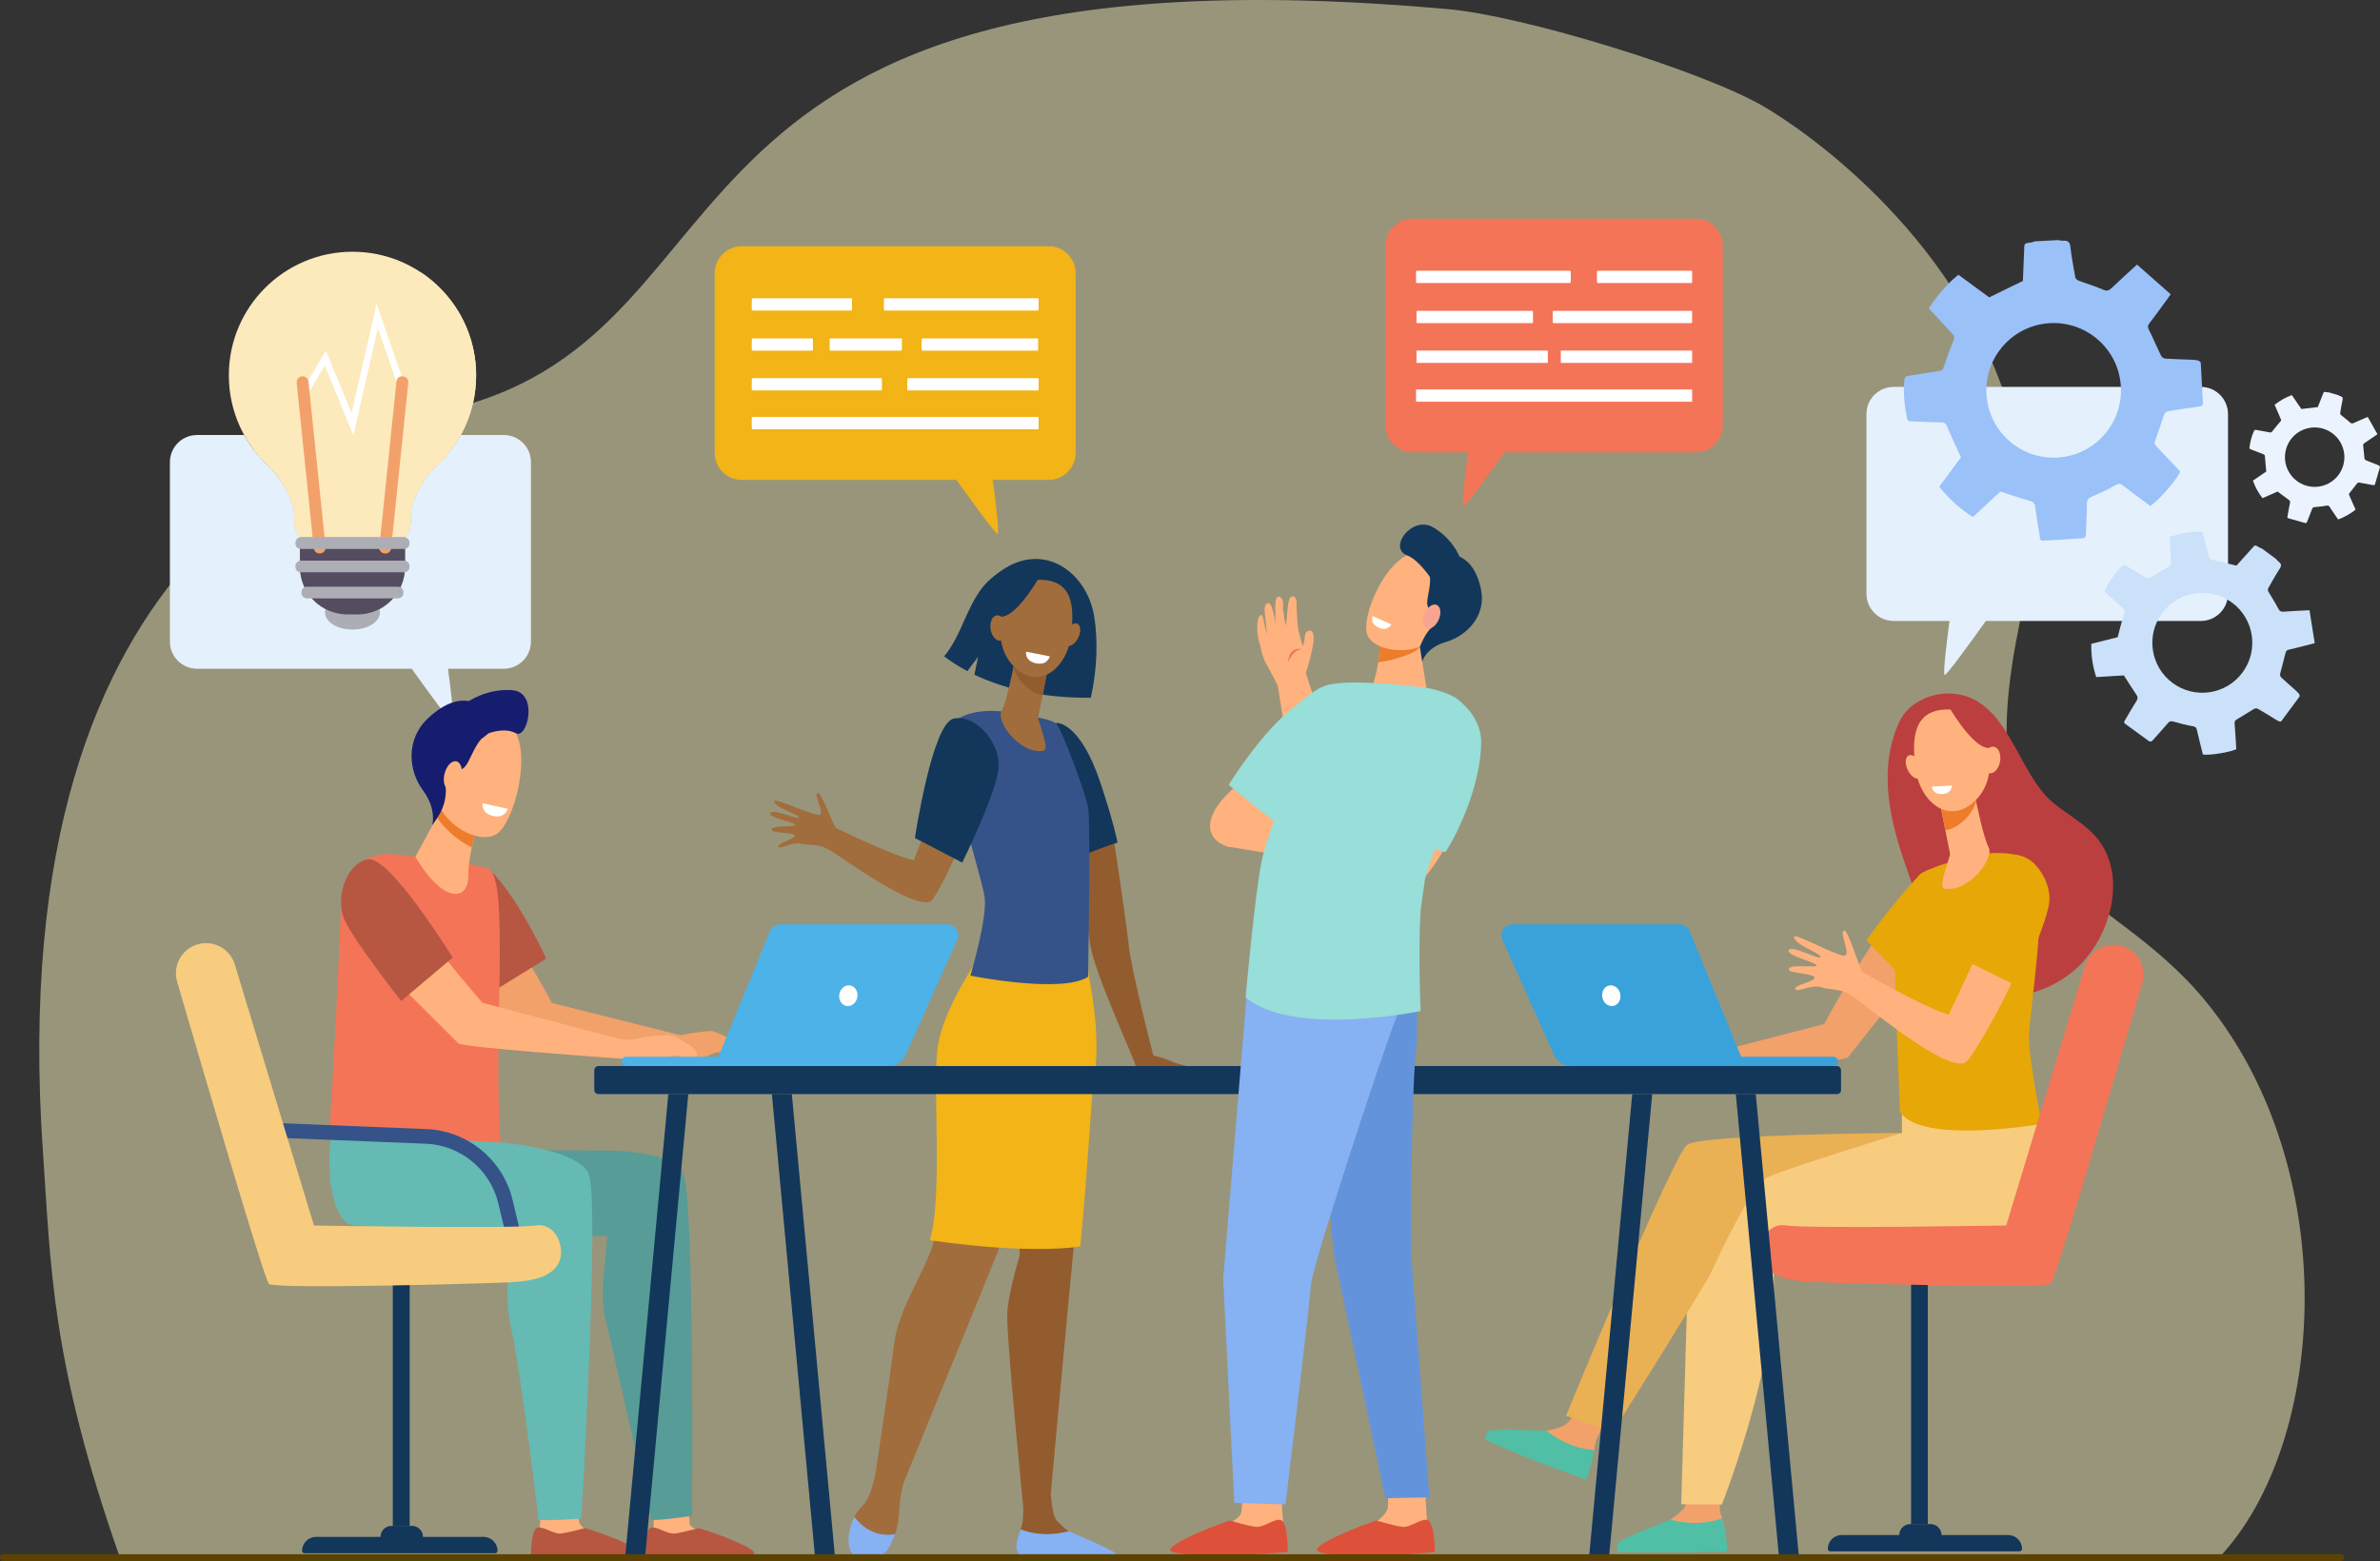 <svg xmlns="http://www.w3.org/2000/svg" xml:space="preserve" width="100%" height="100%" version="1.1" shape-rendering="geometricPrecision" text-rendering="geometricPrecision" image-rendering="optimizeQuality" fill-rule="evenodd" clip-rule="evenodd"
viewBox="0 0 68435.1 44893.2"
 xmlns:xlink="http://www.w3.org/1999/xlink"
 xmlns:xodm="http://www.corel.com/coreldraw/odm/2003">
 <rect x="0" y="0" width="68435.1" height="44893.2" fill="#333333" stroke="none"/>
 <g id="Capa_x0020_1">
  <path fill="#FFF8C2" fill-rule="nonzero" fill-opacity="0.502" d="M63807.22 44796.76c-3.09,3.19 -60361.88,-9.9 -60361.88,-9.9 -1987.16,-5650.51 -1983.81,-8411.3 -2210.03,-11650.15 -1248.41,-17901.6 8865.75,-20653.78 11828.66,-21400.23 9072.58,-2285.6 4943.37,-13594.62 28584.88,-11472.72 2166.95,194.35 7275.81,1764.47 9036.54,2781.53 1234.93,712.95 5887.63,3902.65 7252.75,9298.18 431.16,1702.88 534.6,3625.64 99.89,5759.34 -1538.59,7551.26 2472.65,7117.24 5403.77,10715.75 3912.13,4802.26 3503.18,12656.37 365.42,15978.2z"/>
  <path fill="#935C2F" fill-rule="nonzero" d="M34200.51 30705.06c-113.41,-94.9 -250.18,-51.77 -643.71,-233.69 -76.12,-35.27 -276.31,-91.34 -366.13,-109.36 -16.75,-3.55 -30.19,-16.24 -34.51,-32.73 -119.51,-452.4 -643.46,-2543.91 -700.8,-3147.02 -58.87,-616.82 -456.72,-3231.51 -517.36,-3629.11 -4.06,-27.15 -30.96,-44.4 -57.35,-37.05l-1142.8 318.69c-23.34,6.6 -37.55,30.45 -32.22,54.04 70.54,311.59 509.74,2268.61 638.9,3258.92 102.75,789.61 1279.05,3322.6 1302.65,3484.73l0.75 4.32c7.11,48.71 48.73,85 97.95,85 290.26,-0.25 1220.44,-0.25 1273.72,0 48.21,0.25 216.44,12.69 180.91,-16.74z"/>
  <path fill="#13375B" fill-rule="nonzero" d="M31657.37 22557.26c-607.94,-1844.62 -1288.18,-1766.22 -1288.18,-1766.22l525.98 3878.52c375.52,-102.75 864.46,-331.37 1239.73,-437.43 -124.33,-583.07 -327.57,-1220.44 -477.53,-1674.87z"/>
  <path fill="#13375B" fill-rule="nonzero" d="M31468.6 17760.48c-185.98,-1213.33 -1283.62,-2085.66 -2431.76,-1497.01 -258.04,132.45 -607.68,401.16 -785.8,630.02 -482.09,618.59 -605.4,1382.83 -1103.47,1983.66 182.94,138.79 404.19,284.18 667.57,423.99l310.05 -413.33 -106.57 515.83c770.58,368.93 1858.83,673.15 3347.47,664.53 187.25,-842.9 201.72,-1660.67 102.51,-2307.69z"/>
  <path fill="#935C2F" fill-rule="nonzero" d="M31826.61 44653.89c-175.33,-129.15 -316.65,-214.65 -876.38,-485.89 -36.29,-17.77 -169.24,-102.52 -217.2,-131.7 -121.53,-74.34 -243.58,-191.56 -348.62,-308.78 -100.22,-111.9 -147.93,-470.67 -170.51,-756.63 57.6,-638.38 982.95,-10880.97 1178.07,-11989.78 201.46,-1144.57 -105.3,-2890.5 -105.3,-2890.5l-714.5 -269.45 -1356.19 4700.61 107.07 3578.1c0,0 -318.94,1031.42 -359.28,1647.73 -40.34,616.31 461.03,5618.86 461.03,5618.86l0 0c0,178.88 -7.11,340.76 -26.9,441.75 -36.79,187.25 -241.8,572.41 -147.67,748.5 93.89,176.09 201.46,219.98 201.46,219.98l2436.83 39.33c132.7,2.29 45.17,-83.47 -61.91,-162.13z"/>
  <path fill="#A16D3C" fill-rule="nonzero" d="M28127.98 27723.47c0,0 -846.19,1276.51 -1047.65,2333.05 -201.46,1056.53 147.92,4303.52 -239.77,5687.88 -209.84,749.51 -1005.04,1907.03 -1125.81,2875.27 -121.03,968.49 -541.71,3763.84 -541.71,3763.84l0.25 0c-63.68,293.56 -163.4,656.4 -292.8,825.13 -79.17,103.26 -223.94,233.94 -318.92,420.69 -147.82,290.52 -66.1,723.13 42.96,961.38 55.94,122.3 -3.96,121.79 123.51,161.37 377.5,116.72 778.91,-79.92 939.77,-442.25 89.57,-202.48 168.48,-472.44 184.21,-812.45 16.75,-360.54 73.33,-647.26 133.47,-859.13l2704.76 -6635.3 1958.29 -5726.44 501.63 -2949.12 -3022.19 396.08z"/>
  <path fill="#86B1F2" fill-rule="nonzero" d="M25740.89 44119.28c-585.36,107.08 -974.96,-236.22 -1177.67,-493.26 -148.78,291.04 -221.4,725.42 -111.94,964.69 96.39,210.6 378.21,204.5 599.97,212.88 234.44,8.63 415.86,-122.04 532.33,-326.55 54.29,-95.66 110.36,-214.66 157.31,-357.76z"/>
  <path fill="#86B1F2" fill-rule="nonzero" d="M30732.78 44036.05c-644.48,165.69 -1120.98,53.03 -1387.4,-54.55 -68.76,195.12 -159.85,439.97 -111.64,581.3 59.12,172.79 143.36,212.12 217.95,213.89 588.66,15.48 2156.21,36.54 2605.05,42.63 62.68,0.77 97.44,-72.57 57.1,-121.03 -111.39,-133.21 -1333.11,-632.81 -1381.06,-662.24z"/>
  <path fill="#F2B416" fill-rule="nonzero" d="M28676.8 35877.86c50.49,3.29 101.49,6.59 152.75,9.64 2.54,0.26 5.07,0.51 7.86,0.51 49.99,3.04 100.48,5.83 151.22,8.62 3.05,0 6.1,0.26 9.14,0.51 50.75,2.54 101.49,4.82 152.24,7.11 2.79,0.25 5.33,0.25 7.87,0.25 51.75,2.28 103.77,4.32 155.53,6.09 577.74,18.77 1291.23,11.42 1748.97,-66.23 233.43,-2336.6 320.45,-4468.95 406.73,-4940.89 209.57,-1144.58 -182.44,-2951.14 -182.44,-2951.14l-187.25 -33.49 118.24 -669.09 -3142.71 396.33c0,0 -879.93,1276.51 -1089.52,2333.05 -209.58,1056.54 153.77,4303.27 -249.41,5687.88 0,0 897.44,139.8 1940.78,210.85z"/>
  <path fill="#355389" fill-rule="nonzero" d="M28813.05 20459.93c0,0 -987.26,-128.91 -1430.53,355.21 -443.26,484.38 850,4372.29 930.69,4988.6 80.68,616.32 -410.8,2254.9 -410.8,2254.9 0,0 2631.96,531.06 3384.26,31.97 0,0 80.43,-4431.65 0,-4871.87 -80.68,-440.23 -752.3,-2230.55 -913.43,-2406.64 -161.37,-176.09 -1560.19,-352.17 -1560.19,-352.17z"/>
  <path fill="#A16D3C" fill-rule="nonzero" d="M29186.04 18959.36c0,0 -5.84,33.24 -16.24,89.32 -49.98,269.96 -242.32,1165.63 -372.22,1412 -157.06,297.38 537.65,1246.58 1206.23,1130.63 199.18,-34.51 -168.22,-871.82 -150.46,-960.62 33.75,-169.75 79.42,-401.41 126.36,-639.15 26.38,-133.97 53.28,-269.72 78.4,-397.34 71.56,-363.1 129.91,-659.7 129.91,-659.7l-1001.98 24.86z"/>
  <path fill="#935C2F" fill-rule="nonzero" d="M29980.22 19989.51c-154.78,-22.84 -316.4,-98.2 -478.54,-240.54 -176.59,-155.03 -292.3,-341.26 -362.33,-540.19 12.44,-63.44 22.58,-118.24 30.45,-160.1 10.4,-56.08 16.24,-89.32 16.24,-89.32l1001.98 -24.86c0,0 -58.35,296.6 -129.91,659.7l0 0c-24.86,126.86 -51.51,261.84 -77.89,395.31z"/>
  <path fill="#A16D3C" fill-rule="nonzero" d="M29860.46 16676.8c0,0 -472.45,-54.8 -768.3,329.09 -296.1,383.64 -615.05,1570.34 120.26,2215.58 735.32,645.23 1462,-85 1569.59,-859.39 107.83,-774.39 149.7,-1713.44 -921.55,-1685.28z"/>
  <path fill="#A16D3C" fill-rule="nonzero" d="M30999.7 18350.66c-87.79,171.02 -235.21,265.66 -329.08,211.36 -94.14,-54.04 -98.96,-236.73 -11.16,-407.75 87.79,-171.01 234.95,-265.65 329.08,-211.61 93.88,54.3 98.95,236.73 11.16,408z"/>
  <path fill="#13375B" fill-rule="nonzero" d="M29913.23 16549.94c0,0 -631.03,1128.33 -1082.41,1180.61 -451.39,52.01 -510.51,651.83 -510.51,651.83 0,0 161.37,-1381.82 608.2,-1648.23 446.81,-266.42 984.72,-184.21 984.72,-184.21z"/>
  <path fill="#A16D3C" fill-rule="nonzero" d="M28949.31 18014.21c36.79,200.2 -37.04,384.16 -164.92,410.29 -127.88,26.38 -261.09,-114.69 -297.88,-315.14 -36.54,-200.44 37.04,-384.14 164.92,-410.53 127.88,-26.39 261.09,114.94 297.88,315.38z"/>
  <path fill="white" fill-rule="nonzero" d="M29505.23 18742.17l682.79 134.22c0,0 -66.73,256.27 -368.67,205.78 -368.16,-61.41 -314.12,-340 -314.12,-340z"/>
  <path fill="#A16D3C" fill-rule="nonzero" d="M22383.07 24352.15c-41.62,-98.96 444.94,-211.36 464.7,-315.13 19.8,-104.03 -627.62,-71.56 -656.42,-159.85 -53.03,-162.9 706.89,-79.17 687.23,-155.8 -19.64,-76.36 -799.03,-201.2 -724.28,-339.23 74.78,-138.03 794.69,213.89 810.11,122.3 15.41,-91.34 -698.92,-266.93 -698.74,-465.1 0.12,-106.05 1182.81,454.69 1311.81,388.97 129,-65.71 -177.26,-545 -76.3,-625.18 100.94,-80.18 471.61,983.2 546.71,1014.67 74.85,31.45 1674.48,816.5 2232.94,922.3 55.05,-188.27 473.71,-1194.31 521.66,-1371.92 321.99,200.2 682.54,225.57 1013.4,405.72 -194.35,592.2 -897.44,2064.35 -1053.74,2146.81 -475.23,251.7 -2464.68,-1198.88 -2859.01,-1443.73 -394.7,-244.85 -605.5,-144.37 -866.31,-213.13 -260.83,-69.02 -612.12,187.25 -653.76,88.3z"/>
  <path fill="#13375B" fill-rule="nonzero" d="M27667.21 24807.09c0,0 1018.98,-2049.64 1049.68,-2763.64 30.96,-714.25 -681.01,-1512.74 -1298.59,-1374.96 -617.58,138.03 -1110.83,3432.47 -1110.83,3432.47l1359.74 706.13z"/>
  <path fill="#F2A16B" fill-rule="nonzero" d="M49145.24 30304.66l3306.36 -851.77c0,0 767.28,-1467.06 1892.83,-3043.74 368.16,364.35 572.67,924.08 943.37,1284.63l-2154.68 2717.45c-99.2,109.87 -4239.58,528.02 -4239.58,528.02l251.7 -634.59z"/>
  <path fill="#BC3F3F" fill-rule="nonzero" d="M54281.25 22563.86c-25.87,-627.23 66.48,-1246.83 347.11,-1830.93 241.55,-502.38 839.09,-787.57 1384.09,-788.34 1730.2,-2.28 1950.44,2283.84 3051.87,3165.8 336.46,269.46 712.74,488.94 1031.17,779.47 1176.04,1073.02 646.25,3059.47 -433.62,4000.06 -749.28,652.84 -1926.84,1023.8 -2850.42,513.54 -482.09,-266.41 -848.22,-709.17 -1108.8,-1194.56 -370.19,-688.37 -608.7,-1483.05 -871.81,-2216.84 -280.12,-780.99 -514.83,-1594.19 -549.59,-2428.2z"/>
  <path fill="#E6A707" fill-rule="nonzero" d="M54930.55 28353.48c0,0 1298.34,-1331.32 1632.25,-1909.57 334.16,-578.51 -227.34,-201.97 -801.03,-353.96 -217.19,-57.6 -162.39,-1330.82 -572.92,-916.98 -673.66,678.98 -1520.86,1865.93 -1520.86,1865.93l1262.56 1314.58z"/>
  <path fill="#F2A16B" fill-rule="nonzero" d="M21311.03 30238.19c40.4,-61.15 -58.54,-166.19 -132.7,-244.85 -82.23,-87.28 -582.82,-309.3 -668.05,-336.2 -85.22,-26.89 -818.61,69.78 -1099.87,159.1 -281.24,89.05 -465.59,49.73 -465.59,49.73 -73.41,-15.73 -183.76,-36.79 -269.41,-55.31l-103.4 652.59c658.3,-2.29 1267.69,52.78 1330.1,51.76 197.82,-3.3 562.04,-206.79 646.36,-236.48 84.34,-29.69 254.34,-4.06 368.29,50.49 113.92,54.81 445.93,185.48 502.01,156.3 56.07,-29.18 -107.74,-247.13 -107.74,-247.13z"/>
  <path fill="#F2A16B" fill-rule="nonzero" d="M19572.27 29773.86l-3700.92 -928.4c0,0 -813.1,-1554.6 -2006.09,-3225.68 -390.06,386.18 -606.85,979.41 -999.68,1361.52l2070.45 2817.17c105.09,116.21 4706.12,622.15 4706.12,622.15l-69.88 -646.76z"/>
  <path fill="#B75742" fill-rule="nonzero" d="M14137.21 28538.95c0,0 -1064.51,-1422.16 -1453.2,-2095.04 -388.74,-672.9 264.7,-234.96 932.13,-411.81 252.75,-67.24 43.26,-1447.02 521.07,-965.7 783.87,789.86 1569.72,2501.02 1569.72,2501.02l-1569.72 971.53z"/>
  <path fill="#E4F0FC" fill-rule="nonzero" d="M55919.85 19411.51c-59.63,0 55.05,-941.34 136,-1553.34l-1607.64 0c-430.84,0 -780.22,-350.4 -780.22,-782.76l0 -5165.7c0,-432.35 349.38,-782.76 780.22,-782.76l8836.42 0c430.83,0 780.22,350.41 780.22,782.76l0 5165.7c0,432.36 -349.39,782.76 -780.22,782.76l-6182.91 0c-397.59,556.69 -1118.19,1553.34 -1181.87,1553.34z"/>
  <path fill="#E4F0FC" fill-rule="nonzero" d="M13018.46 20783.43c-63.51,0 -783.16,-995.39 -1180.07,-1551.05l-6173.98 0c-430.28,0 -779.1,-349.9 -779.1,-781.75l0 -5158.09c0,-431.85 348.82,-781.74 779.1,-781.74l1356.34 0c198.49,359.54 457.48,681.27 763.19,950.98 0.26,0.25 0.49,0.51 0.74,0.76 0.99,0.77 2.08,1.78 3.08,2.54 0.45,0.51 0.91,0.76 1.36,1.27 0.92,0.76 1.76,1.52 2.67,2.29 0.58,0.5 1.17,1.01 1.75,1.51 0.78,0.77 1.47,1.28 2.26,2.04 0.73,0.5 1.47,1.26 2.18,2.03 0.84,0.5 1.7,1.26 2.53,2.02 0.64,0.52 1.25,1.27 1.86,1.78 1.47,1.27 2.96,2.54 4.44,3.81l0 0c2.64,2.79 555.41,600.32 646.58,1226.02l16.54 382.89c5.41,125.59 54.68,245.35 139.22,338.22 7.49,8.37 15.31,16.24 23.22,23.85l-7.53 0 0 850.75c0,755.36 612.37,1367.87 1367.76,1367.87l285.92 0c755.39,0 1367.76,-612.51 1367.76,-1367.87l0 -850.75 -7.53 0c7.94,-7.61 15.73,-15.48 23.21,-23.85 84.55,-92.87 133.8,-212.63 139.25,-338.22l16.55 -382.89c91.13,-625.7 643.92,-1223.23 646.55,-1226.02 315.66,-274.03 582.61,-602.62 786.06,-971.03l1237.59 0c430.3,0 779.11,349.89 779.11,781.74l0 5158.09c0,431.85 -348.81,781.75 -779.11,781.75l-1605.25 0c80.71,610.98 195.22,1551.05 135.75,1551.05z"/>
  <path fill="#F2B416" fill-rule="nonzero" d="M30152.75 7080.21l-8823.63 0c-430.27,0 -779.08,350.14 -779.08,781.74l0 5158.09c0,431.84 348.81,781.74 779.08,781.74l6173.92 0c397.09,555.92 1116.67,1551.05 1180.11,1551.05 59.62,0 -55.06,-940.07 -135.75,-1551.05l1605.35 0c430.33,0 778.96,-349.9 778.96,-781.74l0 -5158.09c0,-431.6 -348.63,-781.74 -778.96,-781.74z"/>
  <path fill="white" fill-rule="nonzero" d="M24478.93 8931.17l-2839.95 0c-12.01,0 -21.75,-9.64 -21.75,-21.82l0 -309.55c0,-12.18 9.74,-21.82 21.75,-21.82l2839.95 0c12.03,0 21.75,9.64 21.75,21.82l0 309.55c0,12.18 -9.72,21.82 -21.75,21.82z"/>
  <path fill="white" fill-rule="nonzero" d="M23354.1 10085.14l-1715.12 0c-12.01,0 -21.75,-9.64 -21.75,-21.82l0 -309.81c0,-11.93 9.74,-21.56 21.75,-21.56l1715.12 0c12.02,0 21.77,9.63 21.77,21.56l0 309.81c0,12.18 -9.75,21.82 -21.77,21.82z"/>
  <path fill="white" fill-rule="nonzero" d="M25912.41 10085.14l-2034.06 0c-12.02,0 -21.77,-9.64 -21.77,-21.82l0 -309.81c0,-11.93 9.75,-21.56 21.77,-21.56l2034.06 0c12.18,0 21.82,9.63 21.82,21.56l0 309.81c0,12.18 -9.64,21.82 -21.82,21.82z"/>
  <path fill="white" fill-rule="nonzero" d="M29828.74 10085.14l-3306.37 0c-11.92,0 -21.82,-9.64 -21.82,-21.82l0 -309.81c0,-11.93 9.9,-21.56 21.82,-21.56l3306.37 0c11.92,0 21.82,9.63 21.82,21.56l0 309.81c0,12.18 -9.9,21.82 -21.82,21.82z"/>
  <path fill="white" fill-rule="nonzero" d="M29842.95 8931.17l-4406.28 0c-11.93,0 -21.57,-9.64 -21.57,-21.82l0 -309.55c0,-12.18 9.64,-21.82 21.57,-21.82l4406.28 0c11.92,0 21.56,9.64 21.56,21.82l0 309.55c0,12.18 -9.64,21.82 -21.56,21.82z"/>
  <path fill="white" fill-rule="nonzero" d="M29842.95 12345.12l-8203.97 0c-12.01,0 -21.75,-9.65 -21.75,-21.82l0 -309.81c0,-11.92 9.74,-21.57 21.75,-21.57l8203.97 0c11.92,0 21.56,9.65 21.56,21.57l0 309.81c0,12.17 -9.64,21.82 -21.56,21.82z"/>
  <path fill="white" fill-rule="nonzero" d="M25336.95 11228.45l-3697.97 0c-12.01,0 -21.75,-9.64 -21.75,-21.83l0 -309.8c0,-11.93 9.74,-21.56 21.75,-21.56l3697.97 0c11.93,0 21.56,9.63 21.56,21.56l0 309.8c0,12.19 -9.63,21.83 -21.56,21.83z"/>
  <path fill="white" fill-rule="nonzero" d="M29842.95 11228.45l-3732.12 0c-11.93,0 -21.57,-9.64 -21.57,-21.83l0 -309.8c0,-11.93 9.64,-21.56 21.57,-21.56l3732.12 0c11.92,0 21.56,9.63 21.56,21.56l0 309.8c0,12.19 -9.64,21.83 -21.56,21.83z"/>
  <path fill="#F47458" fill-rule="nonzero" d="M40613.04 6288.31l8146.03 0c430.32,0 778.94,349.9 778.94,781.75l0 5158.09c0,431.84 -348.62,781.74 -778.94,781.74l-5496.32 0c-396.83,555.67 -1116.66,1551.06 -1180.1,1551.06 -59.62,0 55.06,-940.08 135.75,-1551.06l-1605.36 0c-430.32,0 -778.94,-349.9 -778.94,-781.74l0 -5158.09c0,-431.85 348.62,-781.75 778.94,-781.75z"/>
  <path fill="white" fill-rule="nonzero" d="M48631.44 8939.8l-2029.59 0 0 0 -1930.64 0c-13.44,0 -24.1,10.91 -24.1,24.1l0 305.24c0,13.2 10.66,24.11 24.1,24.11l1930.64 0 98.95 0 1930.64 0c13.19,0 24.1,-10.91 24.1,-24.11l0 -305.24c0,-13.19 -10.91,-24.1 -24.1,-24.1z"/>
  <path fill="white" fill-rule="nonzero" d="M40752.6 9293.25l3306.36 0c11.92,0 21.57,-9.9 21.57,-21.82l0 -309.81c0,-11.93 -9.65,-21.82 -21.57,-21.82l-3306.36 0c-12.18,0 -21.83,9.89 -21.83,21.82l0 309.81c0,11.92 9.65,21.82 21.83,21.82z"/>
  <path fill="white" fill-rule="nonzero" d="M40738.39 8139.28l4406.29 0c11.92,0 21.56,-9.64 21.56,-21.83l0 -309.8c0,-11.92 -9.64,-21.56 -21.56,-21.56l-4406.29 0c-11.92,0 -21.57,9.64 -21.57,21.56l0 309.8c0,12.19 9.65,21.83 21.57,21.83z"/>
  <path fill="white" fill-rule="nonzero" d="M45941.14 8139.28l2692.58 0c11.92,0 21.82,-9.64 21.82,-21.83l0 -309.8c0,-11.92 -9.9,-21.56 -21.82,-21.56l-2692.58 0c-11.94,0 -21.83,9.64 -21.83,21.56l0 309.8c0,12.19 9.89,21.83 21.83,21.83z"/>
  <polygon fill="white" fill-rule="nonzero" points="40716.82,11553.22 48655.54,11553.22 48655.54,11199.78 40716.82,11199.78 "/>
  <polygon fill="white" fill-rule="nonzero" points="44880.03,10436.55 48655.54,10436.55 48655.54,10083.1 44880.03,10083.1 "/>
  <polygon fill="white" fill-rule="nonzero" points="40730.77,10436.55 44506.29,10436.55 44506.29,10083.1 40730.77,10083.1 "/>
  <path fill="#FFB27D" fill-rule="nonzero" d="M15573.02 43093.44l-56.79 936.78c-20.75,118.49 -102.48,411.81 -102.48,519.64 0,405.2 1924.42,-344.06 1493.13,-523.7 -39.05,-16.24 -243.56,-139.3 -256.4,-277.07 -19.76,-212.63 -69.95,-642.45 -69.95,-642.45l-1007.51 -13.2z"/>
  <path fill="#B75742" fill-rule="nonzero" d="M16825.99 43946.23c0,0 -451.79,124.08 -683.22,155.04 -231.4,30.95 -536.49,-230.14 -700.17,-159.6 -180.15,77.64 -173.07,775.9 -173.07,775.9 0,0 2422.9,198.93 3104.19,-6.84 269.92,-81.45 -624.05,-475.75 -1547.73,-764.5z"/>
  <path fill="#FFB27D" fill-rule="nonzero" d="M18839.9 43093.44l-56.79 936.78c-20.75,118.49 -102.48,411.81 -102.48,519.64 0,405.2 1924.42,-344.06 1493.13,-523.7 -39.05,-16.24 -330.44,-67.75 -343.25,-205.78 -19.79,-212.37 -56.71,-869.78 -56.71,-869.78l-933.9 142.84z"/>
  <path fill="#B75742" fill-rule="nonzero" d="M20092.87 43946.23c0,0 -451.79,124.08 -683.22,155.04 -231.4,30.95 -536.49,-230.14 -700.17,-159.6 -180.15,77.64 -173.09,775.9 -173.09,775.9 0,0 2422.92,198.93 3104.21,-6.84 269.92,-81.45 -624.05,-475.75 -1547.73,-764.5z"/>
  <path fill="#579C97" fill-rule="nonzero" d="M12640.65 33067.03l4600.09 19.79c0,0 2077.92,-54.29 2406.43,664.27 328.53,718.56 250.38,9844.49 250.38,9844.49 0,0 -1109.11,164.93 -1165.92,104.03l-1248.89 -5463.84c-133.58,-463.05 -179.03,-947.17 -133.96,-1426.97l119.27 -1270.69 -1898.08 96.93c0,0 -2151.88,-34.26 -2861.32,-748 -709.43,-713.74 -68,-1820.01 -68,-1820.01z"/>
  <path fill="#65BAB4" fill-rule="nonzero" d="M9522.36 32559.82l4946.17 303.46c0,0 2128.67,172.8 2457.18,891.36 328.5,718.57 -209.66,9922.9 -209.66,9922.9 0,0 -1234.78,76.11 -1232.27,22.07 2.97,-64.45 -506.75,-4216.24 -789.51,-5531.07 -89.72,-417.14 -121.16,-844.67 -93.4,-1270.69l178.61 -1473.41c0,0 -4594.28,-26.13 -4822.33,-255.5 -709.43,-713.75 -434.79,-2609.12 -434.79,-2609.12z"/>
  <path fill="#F47458" fill-rule="nonzero" d="M14022.19 24972.01c-688.47,-208.56 -1978.36,-317.92 -1978.36,-317.92 0,0 -808.54,-131.44 -1071.28,-74.34 -386.71,83.73 -1112.7,122.04 -1180.28,1800.47 -48.33,1201.16 -185.09,4172.85 -322.21,6179.6l4923.21 298.9c-222.78,-3087.65 280.78,-7689.05 -371.08,-7886.71z"/>
  <path fill="#FFB27D" fill-rule="nonzero" d="M12716.92 23219.75l-773.22 1422.16c0,0 582.47,1038.01 1133.42,1065.67 462.29,23.34 389.65,-660.21 389.65,-660.21 0,0 72.72,-883.49 294.61,-1279.31 221.91,-396.07 -1044.46,-548.31 -1044.46,-548.31z"/>
  <path fill="#ED7D2B" fill-rule="nonzero" d="M12787.46 23789.38c173.5,184.96 463.49,429.05 777.84,584.33 45.69,-222.01 109.35,-451.13 196.08,-605.65 102.41,-182.69 -112.27,-313.61 -373.06,-401.4 -349.39,-92.87 -671.4,-146.91 -671.4,-146.91l-148.6 273.27c37.8,95.91 161.34,234.7 219.14,296.36z"/>
  <path fill="#FFB27D" fill-rule="nonzero" d="M13114.19 20824.54c-31.87,-22.84 -794.56,1754.8 -463.72,2394.2 330.84,639.65 1204.61,1061.85 1645.98,753.58 488.2,-341.02 1022.12,-2331.03 433.37,-3058.22 -588.76,-726.94 -1615.63,-89.56 -1615.63,-89.56z"/>
  <path fill="#161D6F" fill-rule="nonzero" d="M14725.2 19848.43c-599.67,-42.12 -1063.77,202.48 -1239.93,312.6 -266.11,-41.11 -655.97,3.81 -1184.24,501.88 -649.52,612.5 -548.08,1519.59 -141.78,2063.84 406.28,544.25 270.46,1004.77 270.46,1004.77l148.34 -216.43c110.81,-164.42 188.91,-349.63 221.57,-545.27 19.61,-117.47 29.48,-247.38 10.47,-361.82 -50.13,-301.93 391.23,-370.44 562.98,-562.26 132.27,-147.67 245.36,-538.42 457.46,-784.28l219.32 -171.78c0,0 446.87,-183.7 783.79,-3.04 336.96,180.65 660.97,-1183.91 -108.44,-1238.21z"/>
  <path fill="#FFB27D" fill-rule="nonzero" d="M13257.5 22367.72c-58.95,226.33 -212.7,382.12 -343.4,348.12 -130.72,-33.75 -188.9,-244.85 -129.98,-471.18 58.96,-226.58 212.7,-382.37 343.42,-348.37 130.72,34 188.9,244.85 129.96,471.43z"/>
  <path fill="white" fill-rule="nonzero" d="M13879.49 23101.52l722.04 161.36c0,0 -77.87,270.48 -397.44,208.83 -389.65,-75.37 -324.6,-370.19 -324.6,-370.19z"/>
  <path fill="#ADAEB5" fill-rule="nonzero" d="M9346.98 17616.87c0,269.72 353.07,488.44 788.59,488.44 435.53,0 788.59,-218.72 788.59,-488.44 0,-269.71 -353.06,-488.43 -788.59,-488.43 -435.52,0 -788.59,218.72 -788.59,488.43z"/>
  <path fill="#FCEABD" fill-rule="nonzero" d="M10135.54 7239.81c1963.63,0 3555.45,1591.64 3555.45,3555.27 0,1073.02 -475.25,2034.92 -1226.68,2686.75 -2.63,2.79 -555.42,600.32 -646.55,1226.02l-16.55 382.89c-5.45,125.59 -54.7,245.35 -139.25,338.22 -7.48,8.37 -15.27,16.24 -23.21,23.85l-3006.38 0c-7.91,-7.61 -15.73,-15.48 -23.22,-23.85 -84.54,-92.87 -133.81,-212.63 -139.22,-338.22l-16.54 -382.89c-91.17,-625.7 -643.94,-1223.23 -646.58,-1226.02 -751.42,-651.83 -1226.66,-1613.73 -1226.66,-2686.75 0,-1963.63 1591.8,-3555.27 3555.39,-3555.27z"/>
  <path fill="#544C60" fill-rule="nonzero" d="M9992.6 17671.43l285.92 0c755.39,0 1367.76,-612.51 1367.76,-1367.87l0 -850.75 -3021.44 0 0 850.75c0,755.36 612.37,1367.87 1367.76,1367.87z"/>
  <path fill="#F9E7CB" fill-rule="nonzero" d="M13690.97 10788.48c0,-0.51 0,-1.52 0,-2.03 0,0.76 0,1.27 0,2.03zm0 -6.6c0,-0.76 -0.03,-1.52 -0.03,-2.53 0,1.01 0.03,1.77 0.03,2.53zm-0.05 -7.36c0,-0.5 0,-1.01 0,-1.52 0,0.51 0,1.02 0,1.52zm-0.05 -8.37c0,-0.25 0,-0.5 0,-0.76 0,0.26 0,0.51 0,0.76zm-0.05 -6.6c-0.03,-0.76 -0.03,-1.27 -0.03,-2.02 0,0.75 0.03,1.26 0.03,2.02zm-0.08 -6.85c0,-0.76 -0.02,-1.27 -0.02,-2.03 0,0.76 0.02,1.53 0.02,2.03zm-0.1 -7.1c0,-0.51 0,-1.02 -0.03,-1.52 0.03,0.5 0.03,1.01 0.03,1.52zm-0.1 -8.38c-0.03,-0.25 -0.03,-0.5 -0.03,-1.01 0,0.51 0,0.76 0.03,1.01zm-0.13 -6.59c0,-0.51 -0.02,-1.27 -0.02,-1.78 0,0.51 0.02,1.27 0.02,1.78zm-0.12 -6.85c0,-0.51 -0.03,-1.27 -0.05,-1.78 0.02,0.51 0.02,1.27 0.05,1.78zm-0.16 -7.62c-0.02,-0.25 -0.02,-0.5 -0.02,-0.75 0,0.25 0,0.5 0.02,0.75zm-0.17 -7.61c0,-0.25 -0.03,-0.76 -0.03,-1.01 0,0.25 0.03,0.76 0.03,1.01zm-0.18 -6.84c0,-0.52 -0.03,-1.03 -0.03,-1.53 0,0.5 0.03,1.01 0.03,1.53zm-0.18 -7.11c-0.02,-0.51 -0.02,-0.76 -0.05,-1.27 0.03,0.51 0.03,0.76 0.05,1.27zm-0.45 -14.98c0,-0.25 -0.03,-0.5 -0.03,-0.75 0,0.25 0.03,0.5 0.03,0.75zm-0.24 -6.84c0,-0.51 -0.02,-0.76 -0.02,-1.02 0,0.26 0.02,0.77 0.02,1.02zm-0.25 -7.36c0,-0.25 0,-0.25 -0.03,-0.51 0.03,0.26 0.03,0.26 0.03,0.51zm-0.56 -14.72l0 -0.25 0 0.25zm-0.28 -7.1c-0.02,0 -0.02,-0.25 -0.02,-0.25 0,0 0,0 0.02,0.25z"/>
  <path fill="#E6DDC9" fill-rule="nonzero" d="M7802.37 13478.02c-0.61,-0.51 -1.22,-1.26 -1.86,-1.78 0.64,0.52 1.22,1.27 1.86,1.78zm-4.39 -3.8c-0.71,-0.77 -1.45,-1.53 -2.18,-2.03 0.73,0.75 1.47,1.26 2.18,2.03zm-4.44 -4.07c-0.58,-0.5 -1.17,-1.01 -1.75,-1.51 0.53,0.5 1.22,1.01 1.75,1.51zm-4.42 -3.8c-0.45,-0.51 -0.91,-0.76 -1.36,-1.27 0.45,0.51 0.91,0.76 1.36,1.27zm-4.44 -3.81c-0.25,-0.25 -0.48,-0.51 -0.74,-0.76 0.26,0.25 0.46,0.51 0.74,0.76z"/>
  <path fill="#FCEABD" fill-rule="nonzero" d="M11638.75 15452.81l-3006.38 0c-7.91,-7.61 -15.73,-15.48 -23.22,-23.85 -84.54,-92.87 -133.81,-212.63 -139.22,-338.22l-16.54 -382.89c-91.17,-625.7 -643.94,-1223.23 -646.58,-1226.02l0 0c-1.48,-1.27 -2.97,-2.54 -4.44,-3.81 -0.64,-0.51 -1.22,-1.26 -1.86,-1.78 -0.83,-0.76 -1.67,-1.26 -2.53,-2.02 -0.71,-0.77 -1.45,-1.28 -2.18,-2.03 -0.77,-0.76 -1.5,-1.27 -2.26,-2.04 -0.53,-0.5 -1.22,-1.01 -1.75,-1.51 -0.89,-0.77 -1.78,-1.53 -2.67,-2.29 -0.45,-0.51 -0.91,-0.76 -1.36,-1.27 -1.02,-0.76 -2.06,-1.77 -3.08,-2.54 -0.28,-0.25 -0.48,-0.51 -0.74,-0.76 -181.06,-159.85 -345.65,-337.97 -491.09,-531.05 560.31,368.41 1230.77,582.81 1951.44,582.81 1964.69,0 3557.4,-1592.66 3557.4,-3557.55 0,-797.48 -262.58,-1534.05 -705.98,-2127.28 921.73,610.22 1542.64,1638.59 1592.09,2814.64 0,0 0,0.25 0.02,0.25 0.11,2.28 0.18,4.57 0.28,6.85l0 0.25c0.18,4.57 0.38,9.39 0.53,14.21 0.03,0.26 0.03,0.26 0.03,0.51 0.08,2.03 0.15,4.06 0.23,6.34 0,0.26 0.02,0.51 0.02,1.02 0.08,2.03 0.13,4.05 0.21,6.09 0,0.25 0.03,0.5 0.03,0.75 0.15,4.57 0.28,9.14 0.4,13.71 0.03,0.51 0.03,0.76 0.05,1.27 0.05,2.03 0.1,3.8 0.15,5.58 0,0.5 0.03,1.01 0.03,1.53 0.05,2.02 0.1,3.8 0.15,5.83 0,0.25 0.03,0.76 0.03,1.01 0.05,2.29 0.1,4.57 0.15,6.86 0,0.25 0,0.5 0.02,0.75 0.03,2.04 0.08,3.81 0.11,5.84 0.02,0.51 0.05,1.27 0.05,1.78 0.02,1.78 0.07,3.29 0.1,5.07 0,0.51 0.02,1.27 0.02,1.78 0.03,2.02 0.08,3.8 0.1,5.58 0,0.51 0,0.76 0.03,1.01 0.02,2.29 0.05,4.57 0.07,6.86 0.03,0.5 0.03,1.01 0.03,1.52 0.03,1.78 0.05,3.29 0.08,5.07 0,0.76 0.02,1.27 0.02,2.03 0.03,1.78 0.03,3.3 0.05,4.83 0,0.75 0,1.26 0.03,2.02 0,2.03 0.02,3.81 0.05,5.84 0,0.26 0,0.51 0,0.76 0.02,2.29 0.02,4.57 0.05,6.85 0,0.51 0,1.02 0,1.52 0.02,1.78 0.02,3.3 0.02,4.83 0,1.01 0.03,1.77 0.03,2.53 0,1.52 0,3.05 0,4.57 0,0.51 0,1.52 0,2.03 0.02,2.28 0.02,4.57 0.02,6.6 0,1073.02 -475.25,2034.92 -1226.68,2686.75 -2.63,2.79 -555.42,600.32 -646.55,1226.02l-16.55 382.89c-5.45,125.59 -54.7,245.35 -139.25,338.22 -7.48,8.37 -15.27,16.24 -23.21,23.85z"/>
  <polygon fill="white" fill-rule="nonzero" points="10160.59,12519.43 10867,9438.12 11487.02,11230.47 11668.87,11167.55 10829.43,8740.87 10108.62,11885.1 9370.32,10082.85 8686.49,11237.33 8852.05,11335.27 9338.83,10513.43 "/>
  <path fill="#F2A16B" fill-rule="nonzero" d="M11051.01 15916.12l16.97 1.77c89.26,9.14 169.14,-55.57 178.37,-144.88l494.07 -4770.89c9.23,-89.31 -55.65,-169.24 -144.91,-178.37l-16.95 -1.78c-89.28,-9.39 -169.13,55.57 -178.37,144.88l-494.06 4770.9c-9.27,89.31 55.61,169.23 144.88,178.37z"/>
  <path fill="#F2A16B" fill-rule="nonzero" d="M9209.74 15917.13l0 0c-93.96,9.65 -178.02,-58.61 -187.74,-152.74l-492.32 -4753.89c-9.71,-93.89 58.56,-177.87 152.5,-187.77 93.98,-9.64 178.01,58.61 187.73,152.49l492.32 4754.15c9.71,93.88 -58.54,177.86 -152.49,187.76z"/>
  <path fill="#ADAEB5" fill-rule="nonzero" d="M8647.03 15787.22l2975.17 0c83.61,0 151.4,-67.74 151.4,-151.22l0 -31.72c0,-83.73 -67.79,-151.47 -151.4,-151.47l-2975.17 0c-83.62,0 -151.42,67.74 -151.42,151.47l0 31.72c0,83.48 67.8,151.22 151.42,151.22z"/>
  <path fill="#ADAEB5" fill-rule="nonzero" d="M8647.03 16457.83l2975.17 0c83.61,0 151.4,-67.74 151.4,-151.22l0 -31.72c0,-83.73 -67.79,-151.48 -151.4,-151.48l-2975.17 0c-83.62,0 -151.42,67.75 -151.42,151.48l0 31.72c0,83.48 67.8,151.22 151.42,151.22z"/>
  <path fill="#ADAEB5" fill-rule="nonzero" d="M8821.15 17208.37l2626.92 0c83.63,0 151.4,-68.01 151.4,-151.48l0 -31.72c0,-83.47 -67.77,-151.48 -151.4,-151.48l-2626.92 0c-83.61,0 -151.38,68.01 -151.38,151.48l0 31.72c0,83.47 67.77,151.48 151.38,151.48z"/>
  <path fill="#FFB27D" fill-rule="nonzero" d="M17678.27 29845.42l-3802.86 -1005.8c0,0 -1164.04,-1315.84 -2258.1,-2830.1 -390.92,323.25 -557.27,1176.54 -950.42,1495.99l2510.99 2499.25c87.15,115.7 4307.66,414.59 4307.66,414.59l192.73 -573.93z"/>
  <path fill="#B75742" fill-rule="nonzero" d="M11535.35 28788.12c0,0 -1292.86,-1642.91 -1608.52,-2288.14 -315.7,-644.98 21.72,-1666.25 648.35,-1787.02 626.62,-120.78 2441.17,2826.3 2441.17,2826.3l-1481 1248.86z"/>
  <path fill="#FFB27D" fill-rule="nonzero" d="M20035.58 30362.77c40.62,-54.04 -44.86,-156.55 -108.98,-233.17 -71.04,-85 -520.66,-317.17 -597.82,-346.86 -77.13,-29.43 -759.03,19.29 -1023.41,86.27 -264.36,66.73 -432.28,20.3 -432.28,20.3 -66.87,-18.52 -167.47,-44.15 -245.49,-65.97l-203.59 591.7c607.43,34.26 1238.91,123.06 1296.54,125.6 182.65,7.86 529.89,-159.85 609.3,-182.69 79.42,-22.58 234.88,10.4 336.98,66.98 102.1,56.84 401.23,195.63 454.54,171.78 53.33,-23.85 -85.79,-233.94 -85.79,-233.94z"/>
  <path fill="#9BC1F9" fill-rule="nonzero" d="M60984.81 11122.64c57.09,1067.7 -761.95,1979.35 -1829.39,2036.7 -1067.7,57.09 -1979.36,-761.7 -2036.7,-1829.4 -57.09,-1067.44 761.7,-1979.36 1829.4,-2036.44 1067.44,-57.35 1979.35,761.7 2036.69,1829.14zm1990.02 -779.21c-237.24,-11.16 -474.99,-13.7 -711.72,-29.68 -43.14,-2.79 -103.01,-41.1 -121.79,-79.42 -120.53,-247.14 -227.09,-501.37 -349.39,-747.49 -35.52,-71.8 -41.86,-116.71 7.86,-182.18 175.33,-230.13 344.57,-464.83 515.84,-698.01 27.66,-37.8 54.04,-76.63 101.24,-143.36 -322.75,-284.18 -641.94,-565.31 -969,-853.54 -258.55,237.49 -497.05,449.6 -726.68,671.11 -80.69,78.15 -138.54,98.45 -251.7,48.21 -231.41,-102.51 -477.01,-172.54 -714.25,-263.12 -36.29,-13.95 -77.39,-61.66 -83.99,-99.46 -52.27,-288.75 -104.79,-578 -139.04,-869.29 -16.75,-139.8 -77.39,-183.44 -206.29,-174.56 -49.47,3.3 -100.22,-11.16 -150.46,-17.51 -224.55,11.93 -448.85,24.11 -673.15,36.04 -23.85,8.62 -46.93,21.56 -71.55,25.62 -257.53,41.11 -216.94,18.52 -229.12,262.11 -14.96,296.6 -25.11,593.47 -35.52,851 -333.9,162.9 -646,315.14 -968.23,472.2 -286.21,-209.84 -584.85,-429.32 -885.78,-650.06 -341.51,276.56 -612.25,602.1 -851.01,965.44 234.19,253.99 461.79,502.14 691.42,748.51 41.1,44.41 56.58,76.88 29.68,144.12 -105.81,263.12 -204.76,529.53 -292.04,799.25 -25.12,77.89 -59.12,98.7 -130.42,109.35 -294.83,44.16 -588.4,95.41 -882.98,140.83 -73.08,11.16 -109.86,36.03 -118.24,119.5 -38.06,374 4.31,741.15 78.15,1107.03 14.71,72.32 58.87,80.69 121.54,82.47 289.25,8.62 578.25,24.1 867.75,30.69 83.23,1.78 121.8,23.6 157.06,108.35 121.54,293.06 260.33,579.01 403.19,891.1 -190.81,259.82 -407.24,554.91 -623.68,849.74 280.38,349.14 595.76,638.13 967.23,870.55 276.05,-256.77 544.24,-506.7 787.32,-732.77 294.83,94.14 566.83,188.77 843.65,265.4 104.54,28.93 146.91,73.07 160.61,179.13 36.54,282.66 84.24,564.05 130.42,845.44 8.89,55.56 5.07,129.14 97.18,123.56 374.25,-23.09 748.51,-45.42 1122.76,-68.51 79.67,-5.07 105.3,-48.46 107.08,-127.37 7.09,-293.57 27.14,-586.88 29.17,-880.44 1.02,-113.17 53.79,-149.7 146.15,-190.3 228.1,-99.97 455.45,-205.02 670.61,-329.59 92.86,-53.54 140.82,-50.24 221.25,12.42 258.55,200.96 524.97,392.02 782.76,582.57 226.84,-138.03 726.68,-707.91 865.22,-981.68 -227.84,-242.83 -455.7,-490.97 -690.4,-732.27 -58.61,-60.39 -56.07,-103.27 -28.17,-178.11 90.08,-241.56 163.41,-489.45 250.95,-732.02 14.71,-40.6 65.71,-89.32 106.57,-96.42 259.31,-45.41 520.4,-81.95 781.48,-118.49 145.9,-20.3 204.77,-28.16 230.9,-84.75l-63.94 -1194.3c-43.39,-74.1 -114.68,-78.15 -306.5,-87.04z"/>
  <path fill="#EBF3FE" fill-rule="nonzero" d="M66296.41 15043.03c-5.58,0 -11.93,-1.02 -18.78,-3.04 -159.34,-44.91 -318.68,-90.08 -478.03,-135.24 -39.07,-10.91 -26.64,-41.11 -22.32,-65.72 21.82,-123.82 42.88,-247.89 69.01,-371.2 9.64,-46.19 -1.52,-70.55 -40.85,-97.95 -104.29,-72.31 -203.75,-151.47 -312.85,-233.68 -134.22,58.86 -282.4,123.57 -434.89,190.55 -121.04,-151.22 -210.09,-317.67 -276.06,-503.91 133.2,-91.35 266.41,-182.69 383.89,-263.12 -13.95,-150.72 -30.19,-290.26 -38.06,-430.07 -2.28,-40.6 -15.22,-55.31 -49.48,-68.25 -119.76,-44.91 -237.99,-93.63 -357.25,-139.3 -25.88,-9.89 -42.88,-19.79 -38.56,-52.02 22.57,-163.14 58.61,-322.23 128.89,-472.7 12.18,-25.87 26.13,-34.76 46.69,-34.76 6.09,0 12.68,0.77 20.04,2.28 129.41,23.85 259.31,45.42 388.46,70.03 7.87,1.53 14.98,2.54 21.57,2.54 18.77,0 32.47,-7.61 48.71,-28.92 75.62,-99.72 155.8,-196.39 238.26,-290.52 21.06,-24.11 19.28,-39.84 8.62,-64.45 -59.62,-136 -118.23,-272.76 -178.87,-412.57 152.49,-116.71 312.84,-212.88 495.53,-278.34 93.12,136 185.73,270.99 274.28,400.13 157.06,-18.52 309.3,-36.28 472.19,-55.57 42.12,-105.8 89.57,-227.84 139.05,-349.38 27.15,-66.98 27.15,-87.29 58.36,-87.29 15.22,0 38.06,4.83 75.36,11.43 3.55,0.76 7.1,1.01 10.66,1.01 7.61,0 15.22,-1.01 22.83,-1.01 95.15,27.65 190.55,55.3 285.7,82.97 20.04,10.14 39.07,23.59 60.13,29.43 55.06,14.96 74.09,42.12 60.39,102.75 -28.17,126.37 -48.2,254.5 -68.76,382.38 -2.79,17 7.36,42.63 20.56,53.79 85.5,72.31 177.6,137.27 259.3,213.89 22.84,21.32 41.37,30.45 61.66,30.45 14.97,0 30.96,-5.07 50.24,-13.7 127.88,-58.86 258.3,-112.4 400.64,-173.8 94.14,167.97 186.24,331.62 279.1,497.05 -29.18,20.81 -45.92,33.24 -62.92,44.91 -105.55,72.32 -210.09,145.39 -316.91,215.68 -30.2,20.04 -34,39.58 -29.68,74.59 14.96,120.52 22.32,242.06 36.53,362.58 2.03,18.52 21.57,43.39 39.08,50.75 96.41,41.36 195.11,77.13 292.3,116.21 78.39,31.72 107.57,43.89 114.93,80.94l-147.67 507.21c-8.88,9.13 -19.54,12.93 -34.76,12.93 -17,0 -40.09,-4.81 -73.83,-11.42 -113.93,-22.83 -228.11,-45.67 -342.79,-64.69 -1.78,-0.26 -3.81,-0.26 -5.59,-0.26 -18.01,0 -41.86,11.67 -52.77,24.87 -72.06,88.29 -138.54,180.91 -211.36,268.44 -22.58,27.15 -29.94,44.66 -14.21,78.4 62.42,134.74 121.28,271.24 180.65,405.72 -97.68,93.88 -388.96,258.56 -503.65,282.91 -79.67,-116.97 -162.89,-235.46 -241.04,-357 -18.78,-28.92 -34.51,-40.59 -61.66,-40.59 -8.37,0 -18.01,1.26 -28.92,3.3 -107.84,20.29 -217.96,30.95 -327.57,39.33 -44.4,3.54 -71.55,10.91 -88.56,58.1 -43.63,122.04 -94.88,241.29 -140.56,362.58 -9.89,25.87 -22.58,40.34 -44.4,40.34zm259.82 -2750.19c-370.2,0 -711.46,242.57 -820.06,615.81 -131.94,453.42 128.39,927.64 581.55,1059.58 79.93,23.09 160.11,34.25 239.27,34.25 370.2,0 711.46,-242.82 820.06,-616.05 131.93,-453.17 -128.39,-927.65 -581.56,-1059.33 -79.92,-23.35 -160.1,-34.26 -239.26,-34.26z"/>
  <polygon fill="#13375B" fill-rule="nonzero" points="54951.61,36785.2 55433.44,36785.2 55433.44,43832.06 54951.61,43832.06 "/>
  <path fill="#F2A16B" fill-rule="nonzero" d="M49501.74 42029.81c0,0 -105.56,1099.92 -36.29,1458.44 9.39,47.96 29.68,108.85 53.53,175.84 71.56,201.2 -124.07,815.23 -124.07,815.23l-2622.05 9.13c-142.85,0.51 -47.45,-86.01 68.76,-165.43 190.3,-129.91 343.55,-215.41 949.21,-486.14 39.33,-17.76 183.44,-102.76 235.46,-132.2 131.68,-74.59 264.39,-192.83 379.07,-311.58 190.81,-197.65 219.73,-1166.9 219.73,-1166.9l876.65 -196.39z"/>
  <path fill="#50BFA5" fill-rule="nonzero" d="M48026.55 43704.68c691.15,177.87 1205.21,68.51 1493.2,-38.31 71.29,200.7 194.1,955.04 113.92,955.04 -657.67,0 -1202.42,43.39 -3086.38,15.23 -67.49,-1.02 -59.12,-222.53 -15.22,-271.5 121.54,-134.98 1442.46,-631.02 1494.48,-660.46z"/>
  <path fill="#F2A16B" fill-rule="nonzero" d="M46533.84 40205.99c0,0 -573.42,958.85 -666.29,1312.55 -12.43,47.45 -20.04,110.88 -27.65,181.42 -22.34,211.1 -466.87,692.17 -466.87,692.17l-2389.64 -1031.92c-130.16,-56.33 -5.58,-97.18 134.49,-123.31 229.62,-42.63 406.21,-59.88 1074.54,-65.72 43.64,-0.51 211.61,-20.55 271.75,-26.64 152.23,-15.73 324.27,-70.54 480.05,-133.21 259.57,-104.03 706.9,-974.32 706.9,-974.32l882.72 168.98z"/>
  <path fill="#50BFA5" fill-rule="nonzero" d="M44464.67 41144.29c551.36,436.16 1066.44,540.7 1374.97,557.7 -22.33,211.1 -194.87,881.96 -267.69,850.25 -598.29,-261.09 -1156.24,-373.49 -2858.02,-1146.86 -60.89,-27.66 42.88,-226.07 104.03,-252.97 169.24,-74.6 1586.33,-1.78 1646.71,-8.12z"/>
  <path fill="#F7CC7F" fill-rule="nonzero" d="M54689.51 32017.86l0 565.06 -5558.99 1117.67 -1379.53 3961.75 768.81 -501.87 -177.62 6100.69 1169.19 7.86c0,0 2026.04,-5118.5 1361.52,-7692.85l6152.46 90.08c0,0 2788.25,-1029.39 1349.33,-4132.76l-3685.17 484.37z"/>
  <path fill="#EAB054" fill-rule="nonzero" d="M54689.51 32582.92c0,0 -5766.54,37.04 -6176.06,338.47 -409.52,301.43 -3482.7,7793.08 -3482.7,7793.08l1340.45 478.54c0,0 2666.46,-4250.24 2807.53,-4553.45 141.07,-302.96 1174.01,-2519.29 1568.31,-2745.37 394.04,-226.07 3942.47,-1311.27 3942.47,-1311.27z"/>
  <path fill="#13375B" fill-rule="nonzero" d="M57743.91 44146.43l-4787.89 0c-220.49,0 -399.37,178.63 -399.37,399.12 0,38.56 31.46,69.77 70.03,69.77l5446.83 0c38.32,0 69.78,-31.21 69.78,-69.77 0,-220.49 -178.89,-399.12 -399.38,-399.12z"/>
  <path fill="#13375B" fill-rule="nonzero" d="M55512.61 43832.06l-586.63 0c-173.55,0 -314.12,140.82 -314.12,314.37 0,173.3 140.57,314.12 314.12,314.12l586.63 0c173.3,0 314.12,-140.82 314.12,-314.12 0,-173.55 -140.82,-314.37 -314.12,-314.37z"/>
  <path fill="#E6A707" fill-rule="nonzero" d="M56765.78 24591.42c0,0 1159.81,-229.12 1689.09,213.13 529.28,442.25 -113.42,4373.3 -112.91,5025.13 0.5,651.59 363.34,2492.91 363.34,2492.91 0,0 -3514.93,615.29 -4073.39,-363.09 0,0 -158.84,-3727.31 -135.24,-4195.95 23.6,-468.64 544.76,-2385.57 688.88,-2590.84 144.12,-205.27 1580.23,-581.29 1580.23,-581.29z"/>
  <path fill="#FFB27D" fill-rule="nonzero" d="M56773.14 22797.29c0,0 6.09,34.76 17,93.63 52.52,283.16 255.25,1222.22 392.02,1480.26 165.43,312.09 -566.08,1306.96 -1270.18,1185.68 -209.58,-36.28 177.1,-914.19 158.58,-1007.31 -35.52,-178.12 -83.98,-420.94 -133.21,-669.85 -27.9,-140.56 -56.07,-283.16 -82.46,-416.88 -75.36,-380.59 -136.76,-691.66 -136.76,-691.66l1055.01 26.13z"/>
  <path fill="#ED7D2B" fill-rule="nonzero" d="M56790.14 22890.92c-10.91,-58.87 -17,-93.63 -17,-93.63l-1055.01 -26.13c0,0 61.4,311.07 136.76,691.66 26.13,133.21 54.3,274.79 81.96,414.35 162.89,-23.85 333.14,-102.77 503.65,-251.96 186.24,-162.64 308.03,-357.76 381.61,-566.32 -12.94,-66.48 -23.85,-124.08 -31.97,-167.97z"/>
  <path fill="#FFB27D" fill-rule="nonzero" d="M56062.95 20404.1c0,0 497.31,-57.34 809.14,345.07 311.59,402.17 647.52,1646.47 -126.86,2322.91 -774.13,676.45 -1539.38,-89.31 -1652.8,-901 -113.42,-811.94 -157.56,-1796.41 970.52,-1766.98z"/>
  <path fill="#FFB27D" fill-rule="nonzero" d="M54863.31 22158.91c92.62,179.38 247.64,278.59 346.6,221.75 98.95,-56.83 104.28,-248.14 11.92,-427.53 -92.61,-179.39 -247.64,-278.6 -346.6,-221.76 -98.95,56.83 -104.28,248.4 -11.92,427.54z"/>
  <path fill="#BC3F3F" fill-rule="nonzero" d="M56007.38 20271.15c0,0 664.27,1183.14 1139.5,1237.7 475.5,54.8 537.66,683.54 537.66,683.54 0,0 -169.75,-1448.8 -640.41,-1728.16 -470.42,-279.35 -1036.75,-193.08 -1036.75,-193.08z"/>
  <path fill="#FFB27D" fill-rule="nonzero" d="M57022.31 21806.21c-38.57,210.09 39.07,402.93 173.8,430.34 134.47,27.65 274.79,-120.27 313.61,-330.36 38.57,-210.09 -39.07,-402.93 -173.81,-430.58 -134.47,-27.4 -274.79,120.52 -313.6,330.6z"/>
  <path fill="white" fill-rule="nonzero" d="M55547.37 22622.22l581.04 -29.95c0,0 -1.78,221.26 -257.03,241.81 -311.07,25.12 -324.01,-211.86 -324.01,-211.86z"/>
  <path fill="#F47458" fill-rule="nonzero" d="M57687.33 35243.79c0,0 -5732.78,97.94 -6330.32,0 -597.79,-98.2 -856.34,651.06 -677.97,1043.59 178.38,392.52 669.09,544 1391.46,579.77 722.63,35.78 6734.77,205.27 6904.26,44.66 138.54,-131.18 1961.08,-6362.3 2624.33,-8641.04 132.45,-455.45 -128.89,-931.2 -584.08,-1064.91 -452.91,-132.96 -928.66,124.07 -1065.41,575.96l-2262.27 7461.97z"/>
  <polygon fill="#13375B" fill-rule="nonzero" points="11779.62,36795.35 11294.92,36795.35 11294.92,43883.82 11779.62,43883.82 "/>
  <path fill="#13375B" fill-rule="nonzero" d="M9087.72 44199.71l4816.05 0c221.84,0 401.66,179.89 401.66,401.66 0,38.82 -31.44,70.28 -70.23,70.28l-5478.91 0c-38.79,0 -70.23,-31.46 -70.23,-70.28 0,-221.77 179.82,-401.66 401.66,-401.66z"/>
  <path fill="#13375B" fill-rule="nonzero" d="M11257.08 43883.82l589.98 0c174.54,0 316.02,141.32 316.02,315.89 0,174.56 -141.48,316.15 -316.02,316.15l-589.95 0c-174.56,0 -316.04,-141.59 -316.04,-316.15 0,-174.57 141.48,-315.89 316.01,-315.89z"/>
  <path fill="#355389" fill-rule="nonzero" d="M14657.53 35979.35l-331.37 -1379.28c-231.73,-964.93 -1086.07,-1666.76 -2077.57,-1706.85l-4197.13 -169.74 -129.53 -427.28 4343.68 175.58c1179.09,47.7 2195,882.47 2470.61,2029.84l352.12 1465.81c-119.23,5.07 -264.69,8.88 -430.81,11.92z"/>
  <path fill="#F7CC7F" fill-rule="nonzero" d="M9027.78 35244.8c0,0 5766.46,98.7 6367.62,0 601.17,-98.7 861.37,654.88 681.93,1049.68 -179.46,394.81 -672.97,547.3 -1399.75,583.33 -726.79,35.78 -6774.38,206.28 -6944.86,44.91 -139.25,-131.94 -1972.58,-6399.85 -2639.66,-8691.79 -133.33,-458.24 129.63,-937.03 587.46,-1071.25 455.68,-133.72 934.01,124.58 1071.79,579.26l2275.47 7505.86z"/>
  <path fill="#4CB2E8" fill-rule="nonzero" d="M27240.69 26583.96l-4810.53 0c-127.3,0 -241.96,76.88 -290.24,194.87l-1481.2 3612.61 -2652.12 0c-74.17,0 -134.28,59.88 -134.28,134.22 0,74.09 60.11,133.98 134.28,133.98l7548.05 0c207.55,0 395.82,-121.79 480.82,-311.08l1491.42 -3322.35c93.12,-207.55 -58.61,-442.25 -286.2,-442.25z"/>
  <path fill="white" fill-rule="nonzero" d="M24650.73 28687.64c-32.5,162.39 -174.03,270.73 -316.14,242.57 -142.12,-28.42 -230.98,-183.2 -198.48,-345.33 32.48,-162.38 174.04,-270.73 316.16,-242.31 142.08,28.41 230.94,182.94 198.46,345.07z"/>
  <path fill="#39A2DB" fill-rule="nonzero" d="M43484.51 26583.96l4810.48 0c127.37,0 242.06,76.88 290.27,194.87l1481.28 3612.61 2651.99 0c74.34,0 134.47,59.88 134.47,134.22 0,74.09 -60.13,133.98 -134.47,133.98l-7547.98 0c-207.55,0 -395.81,-121.79 -480.81,-311.08l-1491.43 -3322.35c-93.12,-207.55 58.61,-442.25 286.2,-442.25z"/>
  <path fill="white" fill-rule="nonzero" d="M46074.6 28687.64c32.47,162.39 174.05,270.73 316.14,242.57 142.09,-28.42 230.9,-183.2 198.42,-345.33 -32.48,-162.38 -174.06,-270.73 -316.15,-242.31 -142.09,28.41 -230.89,182.94 -198.41,345.07z"/>
  <path fill="#13375B" fill-rule="nonzero" d="M17206.03 31466.24l35613.74 0c65.2,0 117.98,-52.77 117.98,-117.98l0 -570.64c0,-64.95 -52.78,-117.98 -117.98,-117.98l-35613.74 0c-65.18,0 -118.01,53.03 -118.01,117.98l0 570.64c0,65.21 52.83,117.98 118.01,117.98z"/>
  <polygon fill="#13375B" fill-rule="nonzero" points="51148.7,44735.59 51722.64,44735.59 50485.95,31466.24 49912.02,31466.24 "/>
  <polygon fill="#13375B" fill-rule="nonzero" points="46271.24,44735.59 45697.3,44735.59 46933.98,31466.24 47508.17,31466.24 "/>
  <polygon fill="#13375B" fill-rule="nonzero" points="23431.61,44735.59 24005.65,44735.59 22768.87,31466.24 22194.82,31466.24 "/>
  <path fill="#FFB27D" fill-rule="nonzero" d="M41542.46 24325.51c-30.44,105.05 -48.21,140.06 -86.78,210.59 -250.17,455.19 -830.71,1105 -830.71,1105l-448.85 -1011.63c0,0 73.08,-317.41 200.19,-771.58 433.63,113.15 846.45,178.87 1166.15,467.62z"/>
  <path fill="#98DED9" fill-rule="nonzero" d="M38968.37 23448.11c0,0 2504.06,1078.36 2585,1057.8 52.27,-13.19 1027.36,-1645.19 1037.76,-3180 4.82,-708.92 -731.51,-1561.46 -1552.83,-1392.73 -413.33,84.75 -406.99,199.69 -1018.73,1088.76 -611.74,888.82 -1051.2,2426.17 -1051.2,2426.17z"/>
  <path fill="#FFB27D" fill-rule="nonzero" d="M36830.69 42781.61l59.87 985.49c21.83,124.83 107.84,433.37 107.84,547.05 0,426.26 -2025.02,-362.08 -1571.1,-551.11 41.1,-17 256.27,-146.4 269.72,-291.54 20.8,-223.54 73.58,-675.93 73.58,-675.93l1060.09 -13.96z"/>
  <path fill="#DD513A" fill-rule="nonzero" d="M35361.08 43727.52c0,0 484.12,145.89 732.01,182.18 247.64,36.53 574.45,-270.23 749.77,-187.51 193.09,91.35 185.48,912.16 185.48,912.16 0,0 -2595.41,233.69 -3325.14,-7.86 -289,-95.91 668.59,-559.48 1657.88,-898.97z"/>
  <path fill="#FFB27D" fill-rule="nonzero" d="M40973.09 42781.61l59.63 985.49c21.82,124.83 107.83,433.37 107.83,547.05 0,426.26 -2024.77,-362.08 -1571.1,-551.11 41.11,-17 320.21,-243.07 333.66,-388.21 20.8,-223.53 9.89,-579.26 9.89,-579.26l1060.09 -13.96z"/>
  <path fill="#DD513A" fill-rule="nonzero" d="M39578.08 43727.52c0,0 483.86,145.89 731.76,182.18 247.89,36.53 574.7,-270.23 750.03,-187.51 193.08,91.35 200.69,912.16 200.69,912.16 0,0 -2607.08,272.51 -3340.36,-7.86 -284.68,-109.11 668.33,-559.48 1657.88,-898.97z"/>
  <path fill="#FFB27D" fill-rule="nonzero" d="M40354.24 24870.52l-1783.47 -2498.48c-7.62,-21.82 -23.6,-66.48 -48.46,-134.99 -89.83,-247.89 -276.82,-763.73 -439.47,-1276.77l-1.77 -5.58c-51.26,-179.39 -159.6,-492.24 -264.64,-794.94 -116.47,-336.44 -261.09,-753.83 -266.17,-825.13 4.57,-12.18 12.95,-34 24.11,-63.18 65.21,-169.74 153.76,-573.94 184.97,-749.52 20.04,-111.9 39.84,-384.15 -93.12,-384.15 -209.33,0 -109.61,271.75 -206.03,441.5 -35.52,-113.42 -107.07,-338.48 -144.88,-566.08l-35.01 -531.31c-6.86,-39.83 35.77,-332.89 -110.89,-332.89l-7.1 0.25c-131.68,9.64 -128.89,320.97 -183.45,847.96 -17.5,-60.64 -34.76,-133.71 -47.95,-200.95 1.52,-36.03 -24.87,-194.35 -44.4,-278.09 26.39,-146.91 10.91,-378.31 -145.39,-356.49 -78.4,10.91 -71.81,334.17 -71.81,334.17 0.77,44.14 5.33,385.92 3.05,453.41 -16.24,-114.69 -78.91,-603.63 -201.46,-603.63 -101.75,0 -109.87,131.69 -107.84,235.72 1.27,61.66 65.21,591.45 68.76,653.1 -47.96,-80.43 -104.79,-547.29 -152.24,-547.29 -198.16,0 -126.61,663.76 -53.79,836.8 6.85,17.76 14.21,52.27 22.58,92.61 24.87,118.24 66.23,316.15 170.26,493.76 124.33,213.13 296.1,551.86 322.49,603.88 19.03,105.8 78.91,486.14 153.76,964.94 32.22,204.76 67.49,429.56 104.03,661.98l2.03 -0.25c6.85,50.49 43.89,210.6 184.97,811.17 193.09,821.84 213.13,857.36 221.76,872.58 83.73,148.18 2006.5,2759.57 2088.46,2870.46l48.2 65.71 809.91 -1090.28z"/>
  <path fill="#F47458" fill-rule="nonzero" d="M37036.96 19043.6c0,0 144.89,-370.19 402.68,-370.7 0,0 -144.12,-52.02 -267.43,45.67 -123.57,97.94 -135.25,325.03 -135.25,325.03z"/>
  <path fill="#FFB27D" fill-rule="nonzero" d="M40785.08 18328.59l229.62 1451.85c0,0 -874.86,702.32 -1384.86,554.14 -427.79,-124.33 -134.48,-683.55 -134.48,-683.55 0,0 228.11,-775.15 158.08,-1181.37 -70.03,-406.22 1131.64,-141.07 1131.64,-141.07z"/>
  <path fill="#ED7D2B" fill-rule="nonzero" d="M40620.15 18767.54c-219.22,103.52 -652.59,244.6 -990.06,278.85 32.23,-202.98 50.75,-418.15 23.35,-576.73 -32.22,-187.51 206.28,-231.91 472.69,-225.56 348.38,29.94 658.95,84.49 658.95,84.49l44.14 278.85c-66.22,70.03 -136,125.59 -209.07,160.1z"/>
  <path fill="#FFB27D" fill-rule="nonzero" d="M41889.05 16653.71c36.04,0.26 -345.83,1622.1 -936.77,1901.2 -591.19,278.85 -1472.39,133.47 -1637.83,-303.46 -182.93,-483.1 484.37,-2137.67 1315.6,-2348.02 831.22,-210.09 1259,750.28 1259,750.28z"/>
  <path fill="#13375B" fill-rule="nonzero" d="M41205 15163.55c472.19,272.25 688.88,676.2 761.69,841.37 221.52,105.3 489.71,332.65 618.35,945.4 158.33,753.33 -404.19,1334.12 -1000.71,1508.94 -596.52,174.56 -688.63,569.37 -688.63,569.37l-67.49 -424.74c0,0 132.45,-369.94 332.13,-554.91 199.43,-185.23 -94.64,-454.94 -120.52,-674.93 -19.79,-169.23 105.05,-498.32 77.9,-776.16 0,0 -331.38,-502.38 -658.18,-626.46 -556.94,-211.61 139.8,-1157.26 745.46,-807.88z"/>
  <path fill="#F7A491" fill-rule="nonzero" d="M40953.81 17656.45c-77.14,187.26 -45.67,373.24 70.53,415.36 116.21,42.12 273.02,-75.61 350.4,-262.87 77.14,-187.25 45.42,-373.23 -70.53,-415.35 -116.21,-42.12 -273.02,75.61 -350.4,262.86z"/>
  <path fill="#FFB27D" fill-rule="nonzero" d="M38752.44 24910.61l-3440.08 -560.75c0,0 391.51,-985.49 531.31,-985.49 139.81,0 2601,1074.56 2601,1074.56l195.87 393.02 111.9 78.66z"/>
  <path fill="#6394DB" fill-rule="nonzero" d="M40514.34 27269.29c0,0 343.3,1658.89 203.5,2916.89 -139.81,1257.99 -150.97,5726.44 -150.97,5726.44l533.84 7149.62 -1266.36 27.65c0,0 -1501.33,-7146.31 -1473.42,-6962.87 27.91,183.45 -503.4,-5031.73 -503.4,-5031.73l1789.82 -3983.31 866.99 157.31z"/>
  <path fill="#86B1F2" fill-rule="nonzero" d="M40178.91 27190.63c0,0 223.79,1493.71 -56.07,2148.85 -279.61,655.13 -2398.77,7083.65 -2426.93,7607.6 -27.92,524.2 -732.52,6317.38 -732.52,6317.38l-1472.4 -41.36 -318.69 -6440.95 667.06 -8095.27 647.52 -2046.59 3692.03 550.34z"/>
  <path fill="#FFB27D" fill-rule="nonzero" d="M41014.7 19780.44c0,0 -363.09,238.25 -701.82,210.59 -338.73,-27.66 -817.52,-340 -817.52,-340l66.73 -225.57c0,0 875.88,-127.62 897.96,-113.92 22.07,13.96 554.65,468.9 554.65,468.9z"/>
  <path fill="#FFB27D" fill-rule="nonzero" d="M37144.81 23315.91c0,0 -1301.14,1227.8 -1888.52,1018.22 -587.39,-209.57 -830.46,-926.36 602.86,-1974.78 1282.36,-938.29 1285.66,956.56 1285.66,956.56z"/>
  <path fill="#98DED9" fill-rule="nonzero" d="M36263.09 24831.95c193.34,-1051.45 1594.44,-4324.07 1706.34,-4926.68 54.3,-293.32 809.91,-299.66 1529.74,-261.35 760.17,40.35 1515.53,136.52 1515.53,136.52 0,0 672.9,110.37 969,387.94 296.1,277.59 374.76,1044.87 -50.75,2501.54 -336.19,1149.9 -752.82,1781.18 -958.84,2618.75 -41.87,280.87 -77.39,558.21 -124.84,881.97 -75.87,1252.41 0.76,2906.73 0.76,2906.73 0,0 -3663.87,760.18 -5034.26,-393.03 0,0 249.41,-2774.79 447.32,-3852.39z"/>
  <path fill="#98DED9" fill-rule="nonzero" d="M35329.11 22570.7c0,0 1437.64,1186.96 1521.36,1186.96 54.05,0 2051.67,-1469.61 2512.7,-2676.86 255,-667.31 -279.61,-1414.04 -890.34,-1411.5 -423.48,1.78 -611.49,110.88 -1450.58,818.28 -839.08,707.66 -1693.14,2083.12 -1693.14,2083.12z"/>
  <polygon fill="#13375B" fill-rule="nonzero" points="18554.19,44735.59 17980.16,44735.59 19216.94,31466.24 19790.96,31466.24 "/>
  <path fill="#FFB27D" fill-rule="nonzero" d="M51622.67 28445.83c-40.09,-115.95 523.7,-207.55 554.14,-324.77 30.2,-116.97 -710.95,-128.64 -737.09,-231.66 -48.21,-189.79 812.45,-37.04 795.96,-125.85 -16.75,-88.8 -896.68,-290.01 -800.77,-441.74 95.65,-151.73 890.59,303.71 914.95,200.71 24.61,-103.28 -777.18,-357.26 -762.21,-583.59 8.12,-121.03 1315.34,607.94 1467.58,542.73 151.98,-65.21 -161.12,-635.08 -40.09,-719.07 121.28,-83.73 464.07,1157.52 547.55,1199.13 82.97,41.61 1849.19,1057.8 2478.18,1220.44 77.14,-210.59 630.53,-1326.75 698.52,-1525.93 352.44,252.72 761.96,309.04 1125.81,539.43 -266.42,660.97 -1179.6,2287.63 -1364.06,2370.09 -561.25,251.2 -2722.02,-1553.59 -3153.36,-1862.63 -431.85,-309.55 -680,-210.6 -972.55,-308.79 -292.3,-98.45 -712.48,167.46 -752.56,51.5z"/>
  <path fill="#E6A707" fill-rule="nonzero" d="M58034.18 28373.27c0,0 764.49,-1694.92 880.7,-2352.84 115.96,-657.67 -448.34,-1483.56 -1039.28,-1430.28 -591.19,53.28 -1477.47,2979.81 -1477.47,2979.81l1636.05 803.31z"/>
  <path fill="white" fill-rule="nonzero" d="M39468.21 17716.59l538.67 242.57c0,0 -104.54,198.92 -344.56,99.2 -292.56,-121.79 -194.11,-341.77 -194.11,-341.77z"/>
  <path fill="#CAE1F9" fill-rule="nonzero" d="M64480.96 19340.97c-472.18,637.88 -1371.91,772.36 -2009.79,300.16 -638.13,-472.19 -772.36,-1372.17 -300.16,-2010.05 472.19,-637.88 1372.17,-772.1 2010.05,-299.91 637.87,471.94 772.1,1371.92 299.9,2009.8zm1507.42 495.54c-130.67,-118.5 -265.15,-232.42 -393.28,-353.45 -23.34,-22.33 -39.58,-72.56 -31.97,-103.27 47.7,-198.41 107.07,-394.3 153.5,-592.96 13.7,-57.85 31.47,-86.53 90.84,-100.48 209.08,-48.72 416.88,-103.02 625.19,-155.54 33.75,-8.38 67.24,-18.01 125.6,-34 -50.24,-315.39 -99.72,-626.97 -150.46,-946.67 -260.33,13.7 -497.32,22.08 -733.29,40.34 -83.22,6.35 -125.85,-9.38 -166.95,-91.59 -83.99,-167.97 -191.31,-324.27 -284.18,-488.18 -14.2,-25.37 -14.97,-72.06 -1.01,-96.93 106.82,-189.78 213.39,-380.08 331.62,-563.02 56.58,-87.79 42.38,-141.58 -35.52,-197.4 -29.94,-21.57 -52.02,-54.05 -77.89,-81.2 -133.98,-99.21 -267.94,-198.67 -402.17,-297.88 -17.76,-6.34 -37.04,-9.89 -53.03,-19.28 -166.7,-98.2 -132.7,-91.85 -254.99,41.61 -148.95,162.64 -295.1,327.82 -422.98,470.16 -267.94,-64.7 -518.62,-125.09 -777.17,-187.76 -64.45,-255.25 -131.69,-522.17 -199.44,-790.87 -326.29,-3.3 -635.08,54.8 -943.62,149.95 13.96,256.01 26.9,505.68 41.62,755.36 2.53,44.65 -3.81,70.78 -51.26,96.41 -184.97,100.48 -367.4,206.03 -545.01,319.2 -51.26,32.47 -80.43,28.67 -126.36,1.01 -189.54,-114.18 -381.86,-223.79 -571.65,-337.21 -47.2,-28.16 -79.93,-31.46 -124.33,12.43 -198.68,196.14 -348.12,426.02 -478.79,670.36 -25.88,48.46 -4.57,74.09 30.45,104.79 161.37,141.58 319.44,287.22 482.09,427.79 46.68,40.6 58.35,71.3 38.31,136.51 -69.02,225.06 -124.84,454.43 -190.56,700.55 -232.16,58.36 -495.53,124.83 -758.9,191.31 -4.82,332.14 39.07,646.76 141.83,955.55 279.36,-16.49 550.85,-32.47 796.97,-46.94 124.33,193.34 234.95,376.03 357.25,550.85 45.92,65.97 49.48,111.39 7.11,178.62 -112.92,178.88 -218.46,362.33 -325.28,545.27 -21.06,36.03 -58.11,76.38 -2.79,116.72 225.05,163.65 449.86,327.82 674.92,491.72 47.7,34.77 82.96,22.09 121.28,-22.07 143.1,-164.67 293.31,-322.99 433.37,-489.95 54.05,-64.45 101.49,-60.39 173.55,-39.84 177.61,50.75 357.51,97.95 539.43,128.64 78.66,13.2 104.54,37.82 120.78,111.64 53.03,237.5 114.94,472.71 172.28,703.6 195.12,28.42 750.79,-61.14 959.35,-152.49 -15.21,-246.62 -28.41,-496.3 -48.46,-745.46 -5.07,-62.16 16.75,-85.51 68.01,-115.2 165.94,-95.65 325.03,-202.72 489.95,-300.16 27.66,-16.24 79.67,-20.04 106.57,-4.82 169.99,96.67 336.44,199.18 503.14,301.94 93.12,57.09 130.42,80.68 172.28,60.65l528.28 -713.75c10.14,-62.67 -28.68,-98.7 -134.23,-194.61z"/>
  <path fill="#5C4200" fill-rule="nonzero" d="M67320.95 44893.2l-67244.61 0c-41.98,0 -76.34,-37.49 -76.34,-83.57l0 -28.33c0,-46.07 34.36,-83.56 76.34,-83.56l67244.61 0c41.87,0 76.43,37.49 76.43,83.56l0 28.33c0,46.08 -34.56,83.57 -76.43,83.57z"/>
 </g>
</svg>

